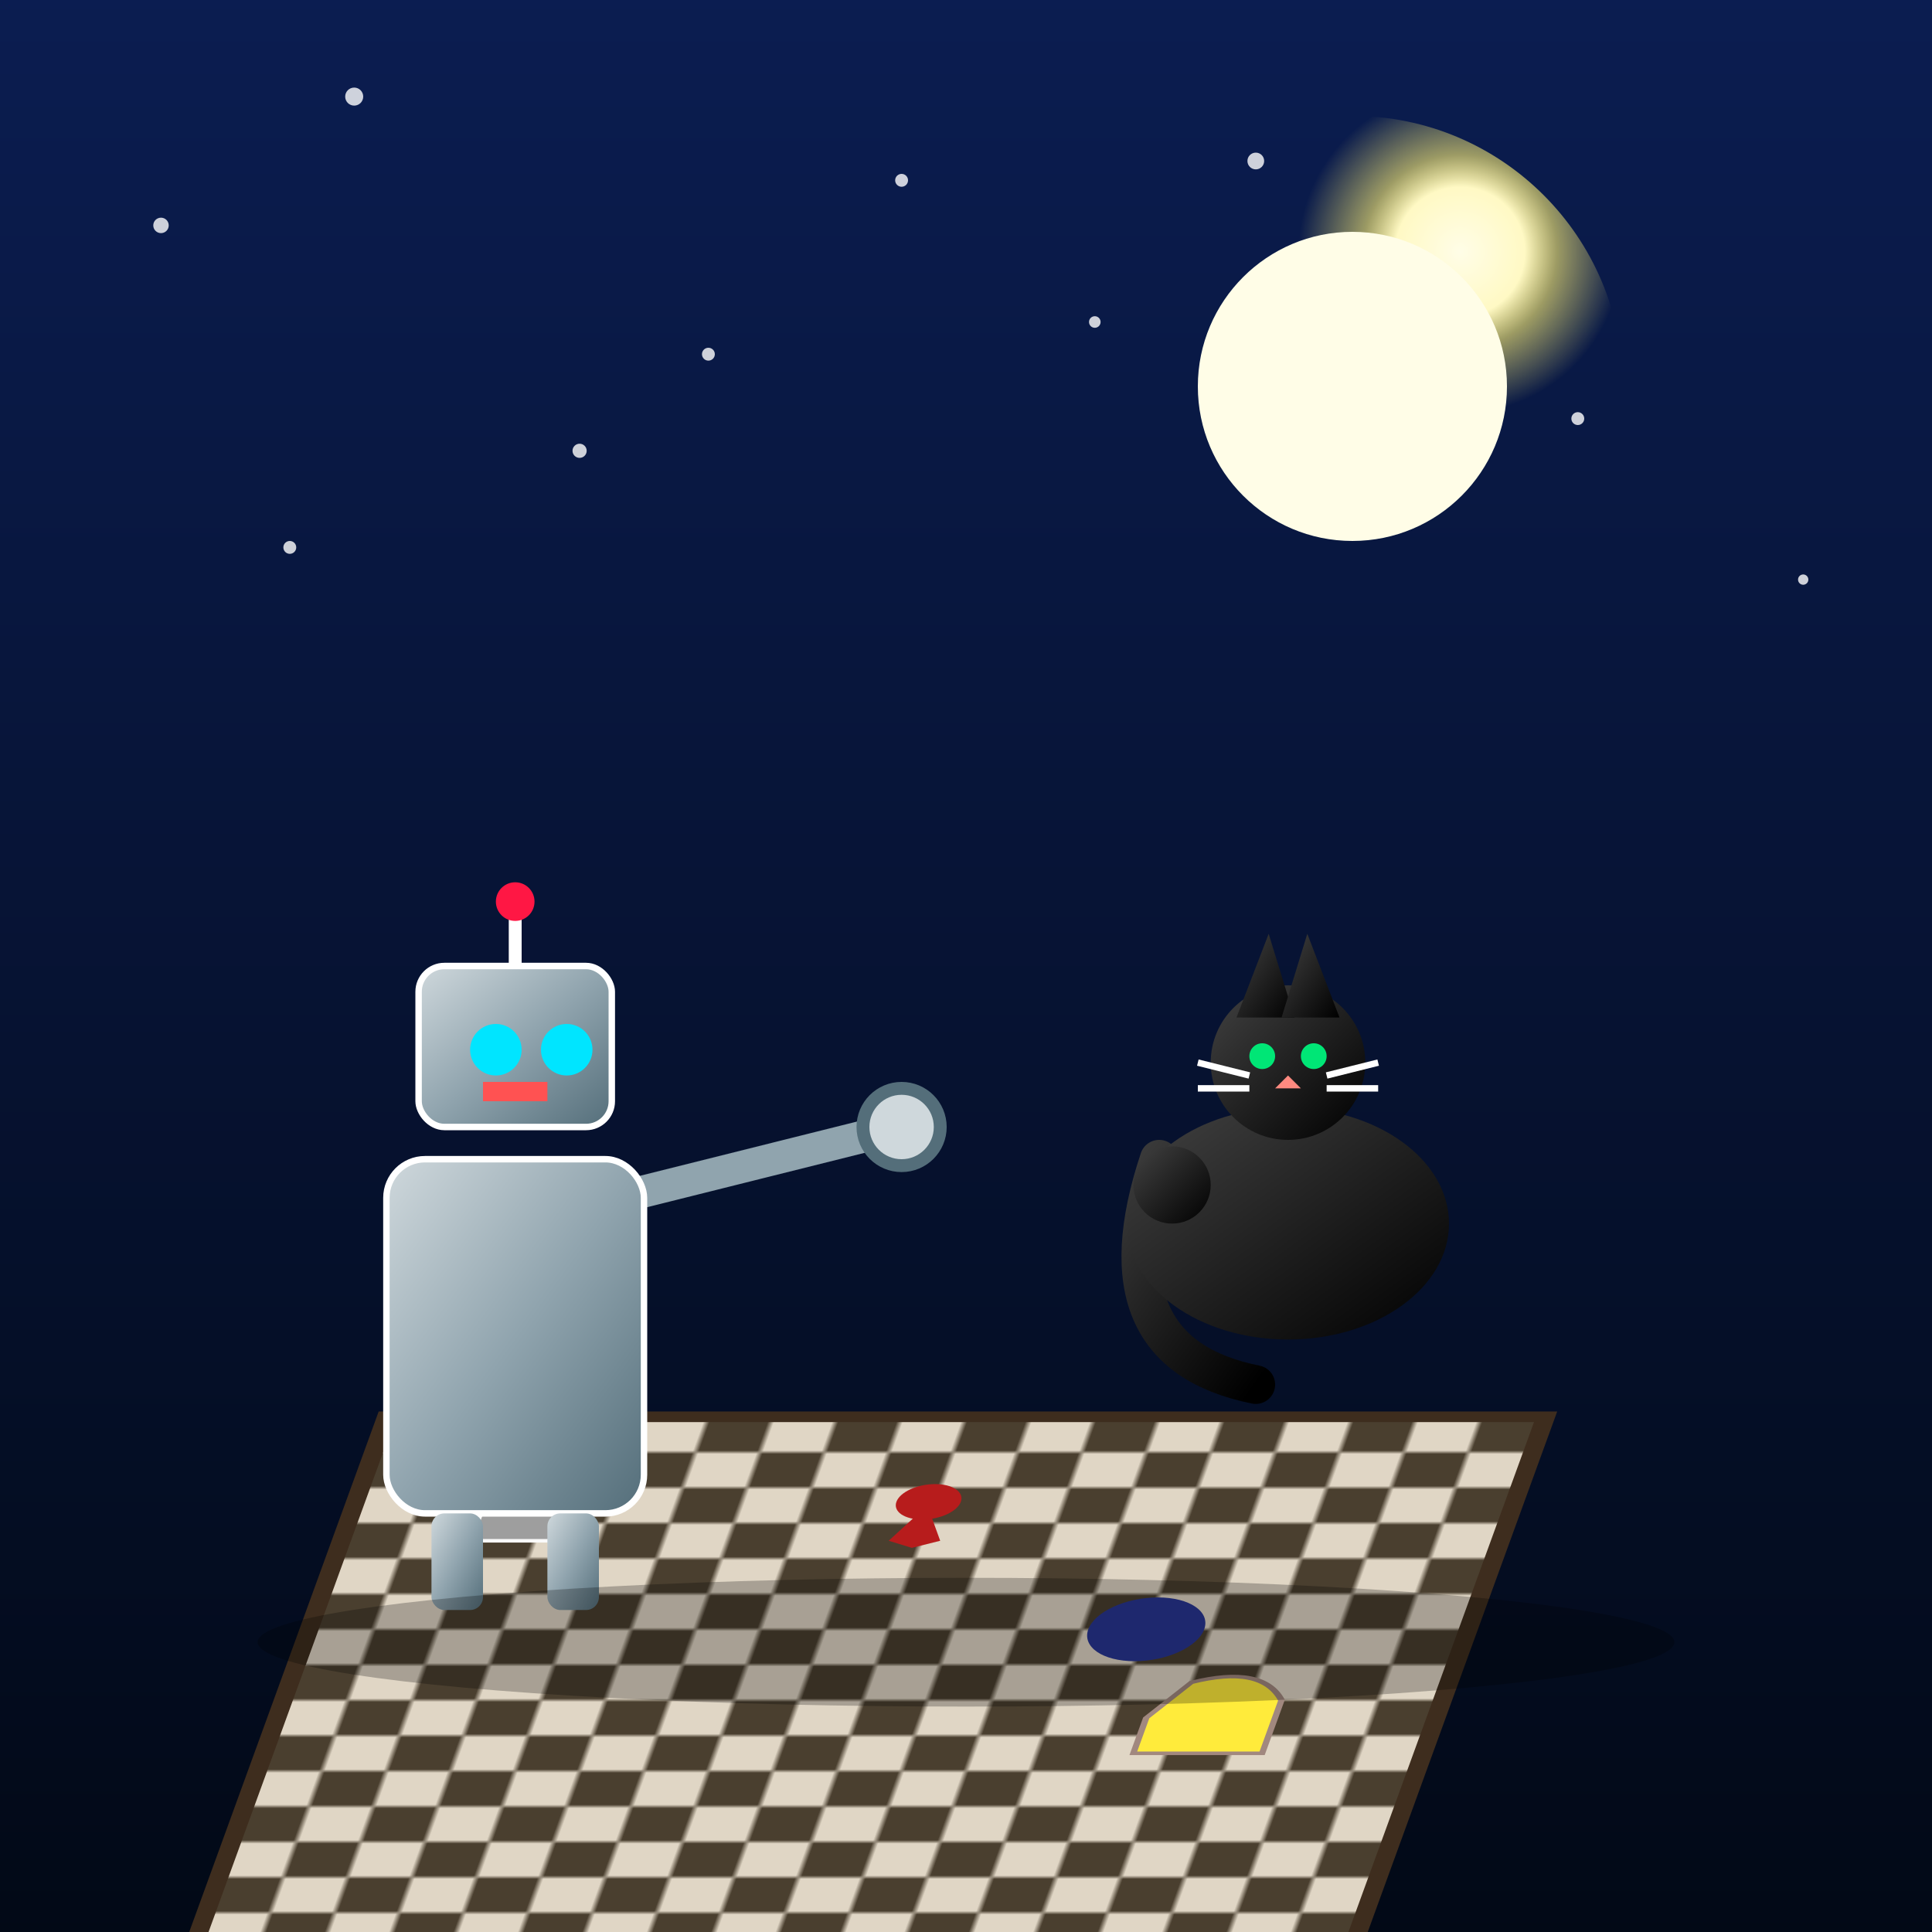 <svg xmlns="http://www.w3.org/2000/svg" viewBox="0 0 300 300">
  <defs>
    <!-- Night sky gradient -->
    <linearGradient id="nightSky" x1="0" y1="0" x2="0" y2="1">
      <stop offset="0%" stop-color="#0b1d51"/>
      <stop offset="100%" stop-color="#020916"/>
    </linearGradient>
    <!-- Moon glow -->
    <radialGradient id="moonGlow" cx="0.7" cy="0.25" r="0.3">
      <stop offset="0%"  stop-color="#fffde7"/>
      <stop offset="40%" stop-color="#fff9c4"/>
      <stop offset="60%" stop-color="#fff176" stop-opacity="0.6"/>
      <stop offset="100%" stop-color="#fff176" stop-opacity="0"/>
    </radialGradient>
    <!-- Metallic robot -->
    <linearGradient id="robotMetal" x1="0" y1="0" x2="1" y2="1">
      <stop offset="0%" stop-color="#cfd8dc"/>
      <stop offset="50%" stop-color="#90a4ae"/>
      <stop offset="100%" stop-color="#546e7a"/>
    </linearGradient>
    <!-- Cat fur -->
    <linearGradient id="catFur" x1="0" y1="0" x2="1" y2="1">
      <stop offset="0%" stop-color="#424242"/>
      <stop offset="100%" stop-color="#000"/>
    </linearGradient>
    <!-- Chessboard squares -->
    <pattern id="boardPattern" width="20" height="20" patternUnits="userSpaceOnUse">
      <rect width="20" height="20" fill="#e0d6c5"/>
      <rect width="10" height="10" fill="#4a3f2f"/>
      <rect x="10" y="10" width="10" height="10" fill="#4a3f2f"/>
    </pattern>
    <!-- Glow filter -->
    <filter id="glow" x="-50%" y="-50%" width="200%" height="200%">
      <feGaussianBlur stdDeviation="3" result="blur"/>
      <feMerge>
        <feMergeNode in="blur"/>
        <feMergeNode in="SourceGraphic"/>
      </feMerge>
    </filter>
  </defs>

  <!-- Background -->
  <rect width="300" height="300" fill="url(#nightSky)"/>

  <!-- Stars -->
  <g fill="#fff" opacity="0.8">
    <circle cx="25" cy="35" r="1.2"/>
    <circle cx="55" cy="15" r="1.4"/>
    <circle cx="110" cy="55" r="1"/>
    <circle cx="195" cy="25" r="1.3"/>
    <circle cx="245" cy="65" r="1"/>
    <circle cx="280" cy="90" r="0.8"/>
    <circle cx="45" cy="85" r="1"/>
    <circle cx="140" cy="28" r="1"/>
    <circle cx="170" cy="50" r="0.9"/>
    <circle cx="90" cy="70" r="1.1"/>
  </g>

  <!-- Moon -->
  <circle cx="210" cy="60" r="42" fill="url(#moonGlow)"/>
  <circle cx="210" cy="60" r="24" fill="#fffde7" filter="url(#glow)"/>

  <!-- Chessboard (with perspective) -->
  <g transform="translate(150 220) skewX(-20) scale(1 0.55)">
    <rect x="-90" y="0" width="180" height="180" fill="url(#boardPattern)" stroke="#3e2d1e" stroke-width="3"/>
    <!-- Chess pieces -->
    <g>
      <!-- Robot rook -->
      <rect x="-70" y="15" width="15" height="20" rx="2" fill="#9e9e9e" stroke="#fafafa" stroke-width="1"/>
      <!-- Cat pawn -->
      <circle cx="40" cy="60" r="9" fill="#283593"/>
      <!-- Robot queen -->
      <path d="M-5 35l4-10 4 10-4 2z" fill="#b71c1c"/>
      <circle cx="-1" cy="24" r="5" fill="#b71c1c"/>
      <!-- Cat knight -->
      <path d="M65 80q-5-10-15-5l-5 10v10h20z" fill="#ffeb3b" stroke="#a1887f" stroke-width="1"/>
    </g>
  </g>

  <!-- Robot -->
  <g transform="translate(60 140)">
    <!-- Arm -->
    <line x1="40" y1="45" x2="80" y2="35" stroke="#90a4ae" stroke-width="5" stroke-linecap="round"/>
    <circle cx="80" cy="35" r="6" fill="#cfd8dc" stroke="#546e7a" stroke-width="2"/>
    <!-- Body -->
    <rect x="0" y="40" width="40" height="55" rx="6" fill="url(#robotMetal)" stroke="#fff" stroke-width="1"/>
    <!-- Head -->
    <rect x="5" y="10" width="30" height="25" rx="4" fill="url(#robotMetal)" stroke="#fff" stroke-width="1"/>
    <!-- Eyes -->
    <circle cx="17" cy="23" r="4" fill="#00e5ff"/>
    <circle cx="28" cy="23" r="4" fill="#00e5ff"/>
    <!-- Mouth -->
    <rect x="15" y="28" width="10" height="3" fill="#ff5252"/>
    <!-- Antenna -->
    <line x1="20" y1="10" x2="20" y2="0" stroke="#fff" stroke-width="2"/>
    <circle cx="20" cy="0" r="3" fill="#ff1744"/>
    <!-- Legs -->
    <rect x="7" y="95" width="8" height="15" rx="2" fill="url(#robotMetal)"/>
    <rect x="25" y="95" width="8" height="15" rx="2" fill="url(#robotMetal)"/>
  </g>

  <!-- Cat -->
  <g transform="translate(200 160)">
    <!-- Tail -->
    <path d="M-20 20q-10 30 15 35" fill="none" stroke="url(#catFur)" stroke-width="6" stroke-linecap="round"/>
    <!-- Body -->
    <ellipse cx="0" cy="30" rx="25" ry="18" fill="url(#catFur)"/>
    <!-- Head -->
    <circle cx="0" cy="5" r="12" fill="url(#catFur)"/>
    <!-- Ears -->
    <polygon points="-8,-2 -3,-15 1,-2" fill="url(#catFur)"/>
    <polygon points="8,-2 3,-15 -1,-2" fill="url(#catFur)"/>
    <!-- Eyes -->
    <circle cx="-4" cy="4" r="2" fill="#00e676"/>
    <circle cx="4" cy="4" r="2" fill="#00e676"/>
    <!-- Nose -->
    <polygon points="0,7 -2,9 2,9" fill="#ff8a80"/>
    <!-- Whiskers -->
    <line x1="-6" y1="7" x2="-14" y2="5" stroke="#fff" stroke-width="1"/>
    <line x1="-6" y1="9" x2="-14" y2="9" stroke="#fff" stroke-width="1"/>
    <line x1="6" y1="7" x2="14" y2="5" stroke="#fff" stroke-width="1"/>
    <line x1="6" y1="9" x2="14" y2="9" stroke="#fff" stroke-width="1"/>
    <!-- Paw -->
    <circle cx="-18" cy="24" r="6" fill="url(#catFur)"/>
  </g>

  <!-- Ground shadow -->
  <ellipse cx="150" cy="255" rx="110" ry="10" fill="#000" opacity="0.25"/>
</svg>